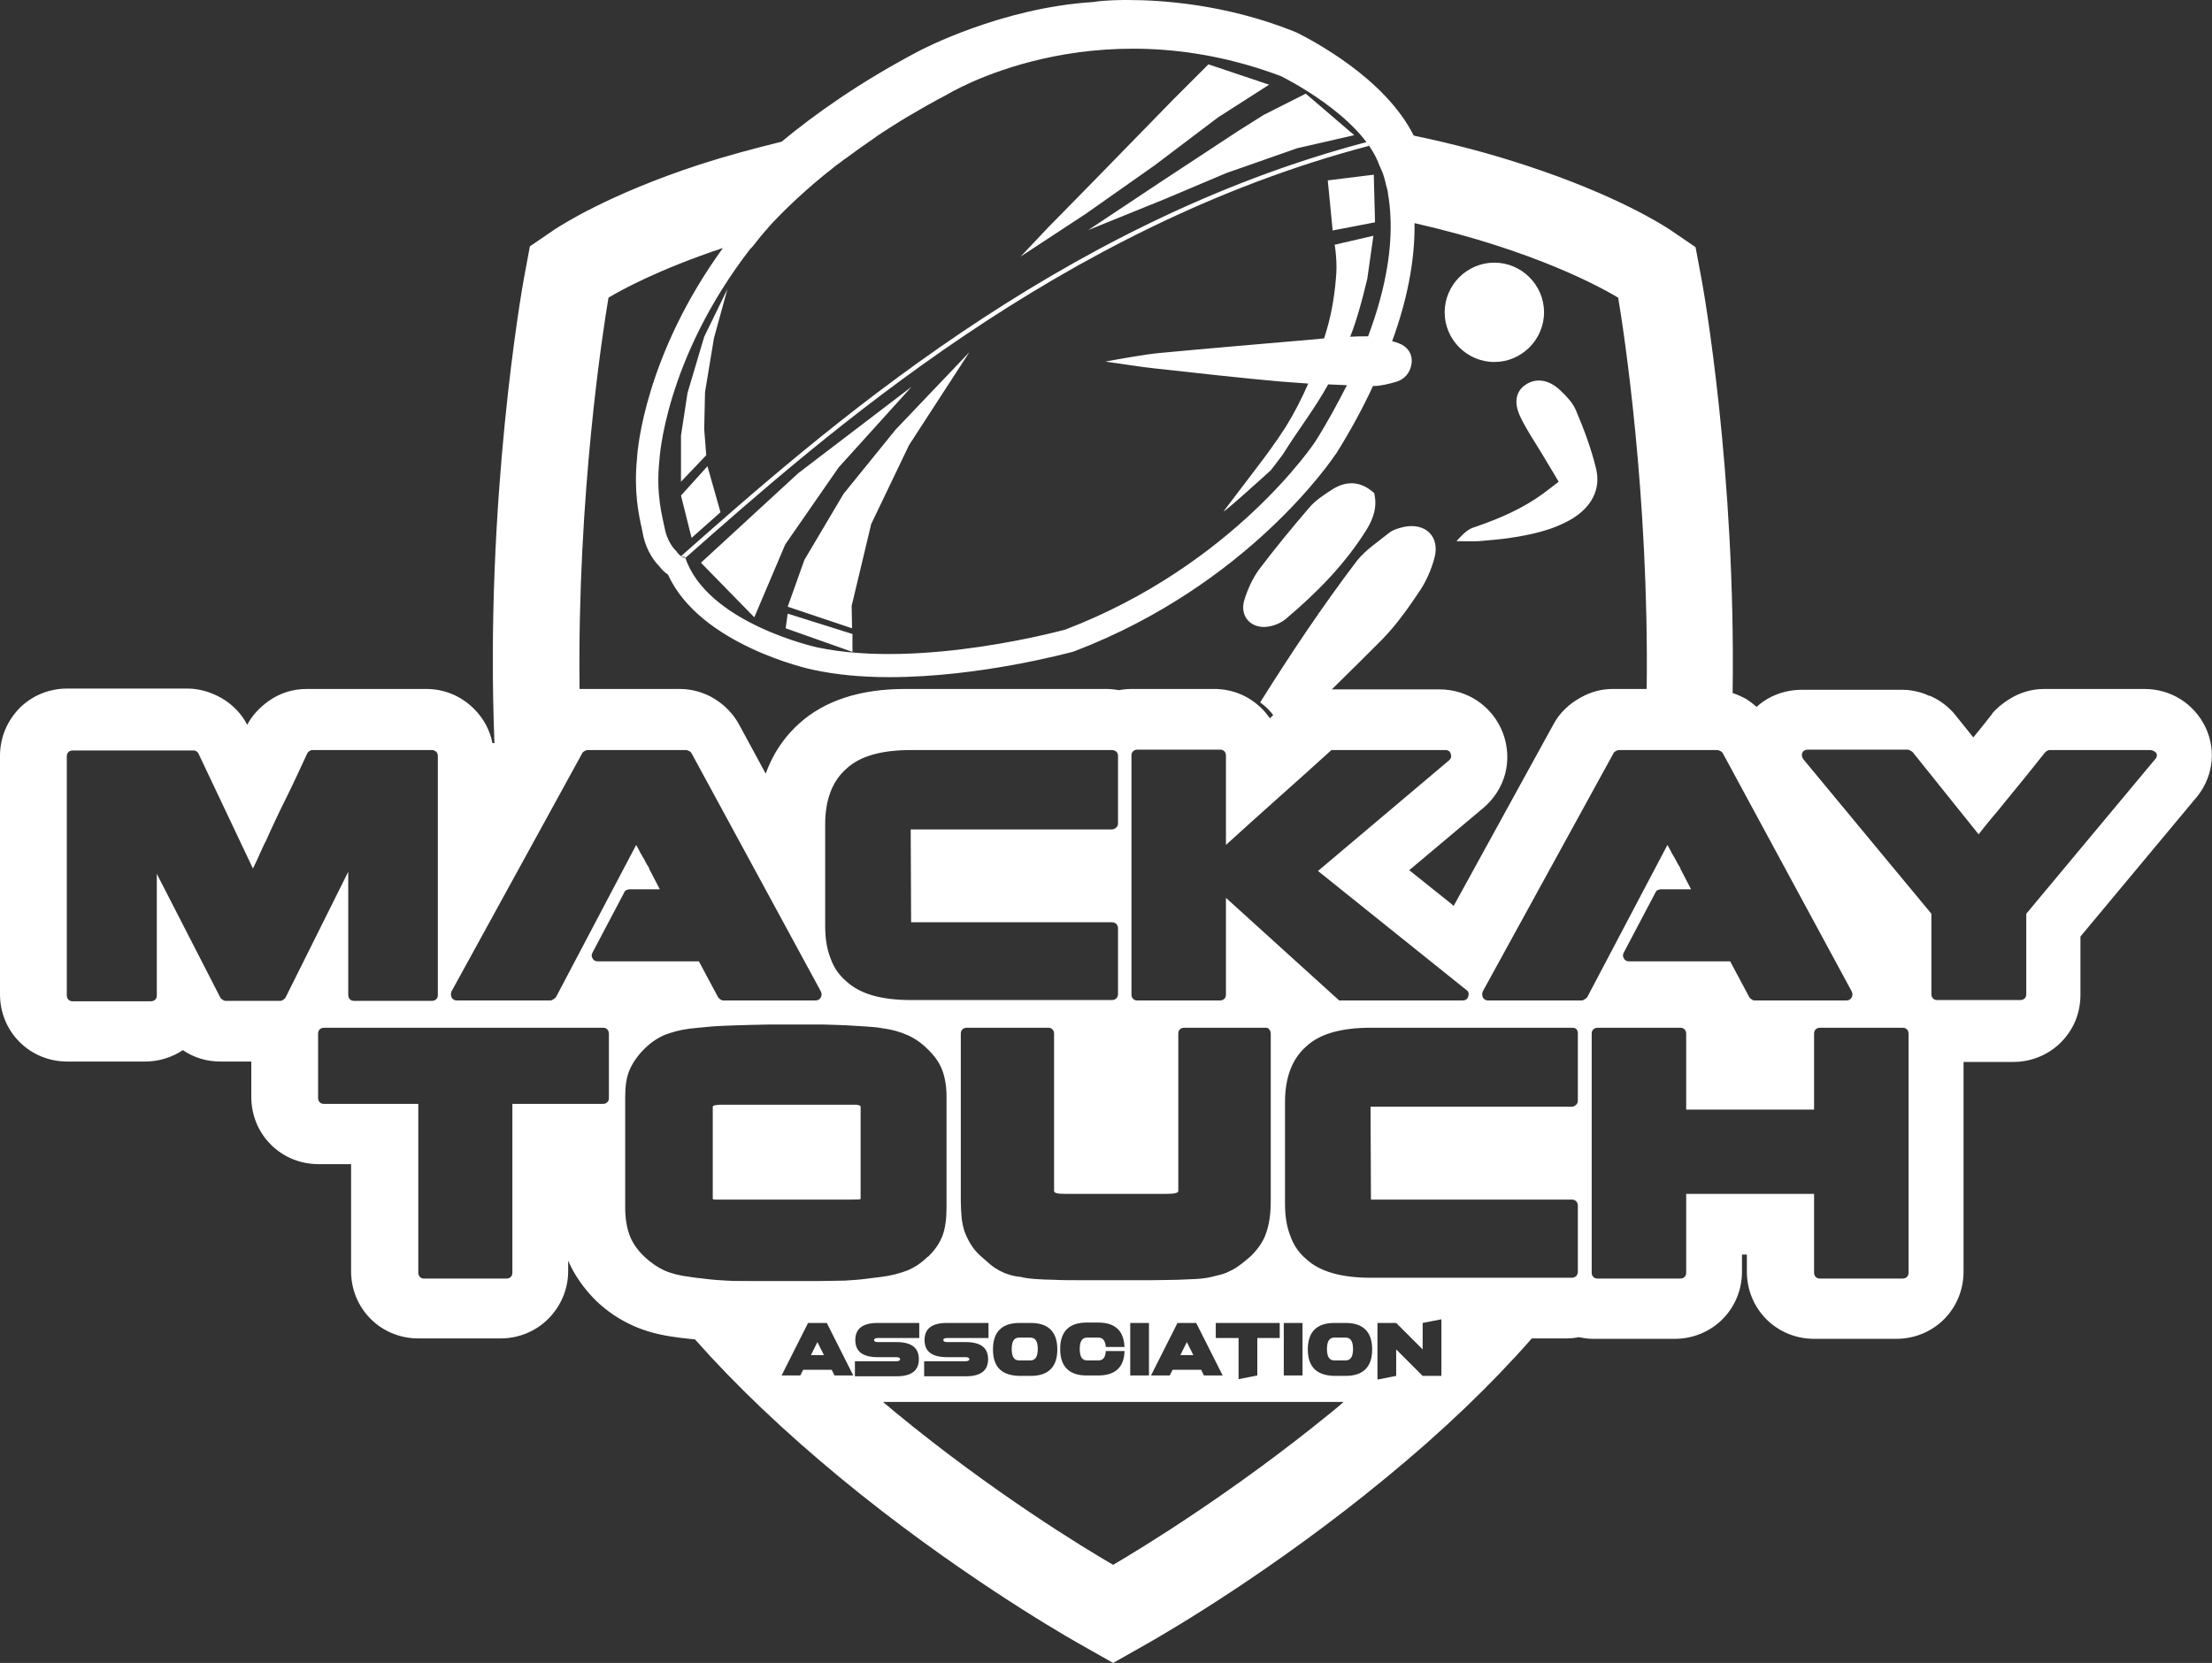 <?xml version="1.0" encoding="utf-8"?>
<!-- Generator: Adobe Illustrator 24.0.2, SVG Export Plug-In . SVG Version: 6.00 Build 0)  -->
<svg version="1.1" id="Layer_1" xmlns="http://www.w3.org/2000/svg" xmlns:xlink="http://www.w3.org/1999/xlink" x="0px" y="0px"
	 viewBox="0 0 543.1 408.4" style="enable-background:new 0 0 543.1 408.4;" xml:space="preserve">
<rect x="0" y="0" width="543.1" height="408.4" fill="#333333" stroke="none"/>
<style type="text/css">
	.st0{fill:#FFFFFF;}
</style>
<path class="st0" d="M200.7,329.6l-1.6,3.2h3.2L200.7,329.6z M200.7,329.6l-1.6,3.2h3.2L200.7,329.6z M200.7,329.6l-1.6,3.2h3.2
	L200.7,329.6z M253,328.5h-2.8c-1.2,0-1.8,0.9-1.8,2.8c0,1.9,0.6,2.8,1.8,2.8h2.8c1.2,0,1.8-0.9,1.8-2.8
	C254.8,329.4,254.2,328.5,253,328.5z M200.7,329.6l-1.6,3.2h3.2L200.7,329.6z M253,328.5h-2.8c-1.2,0-1.8,0.9-1.8,2.8
	c0,1.9,0.6,2.8,1.8,2.8h2.8c1.2,0,1.8-0.9,1.8-2.8C254.8,329.4,254.2,328.5,253,328.5z M200.7,329.6l-1.6,3.2h3.2L200.7,329.6z
	 M253,328.5h-2.8c-1.2,0-1.8,0.9-1.8,2.8c0,1.9,0.6,2.8,1.8,2.8h2.8c1.2,0,1.8-0.9,1.8-2.8C254.8,329.4,254.2,328.5,253,328.5z
	 M200.7,329.6l-1.6,3.2h3.2L200.7,329.6z M253,328.5h-2.8c-1.2,0-1.8,0.9-1.8,2.8c0,1.9,0.6,2.8,1.8,2.8h2.8c1.2,0,1.8-0.9,1.8-2.8
	C254.8,329.4,254.2,328.5,253,328.5z M200.7,329.6l-1.6,3.2h3.2L200.7,329.6z M253,328.5h-2.8c-1.2,0-1.8,0.9-1.8,2.8
	c0,1.9,0.6,2.8,1.8,2.8h2.8c1.2,0,1.8-0.9,1.8-2.8C254.8,329.4,254.2,328.5,253,328.5z M291.4,329.6l-1.6,3.2h3.2L291.4,329.6z
	 M200.7,329.6l-1.6,3.2h3.2L200.7,329.6z M291.4,329.6l-1.6,3.2h3.2L291.4,329.6z M253,328.5h-2.8c-1.2,0-1.8,0.9-1.8,2.8
	c0,1.9,0.6,2.8,1.8,2.8h2.8c1.2,0,1.8-0.9,1.8-2.8C254.8,329.4,254.2,328.5,253,328.5z M200.7,329.6l-1.6,3.2h3.2L200.7,329.6z
	 M253,328.5h-2.8c-1.2,0-1.8,0.9-1.8,2.8c0,1.9,0.6,2.8,1.8,2.8h2.8c1.2,0,1.8-0.9,1.8-2.8C254.8,329.4,254.2,328.5,253,328.5z
	 M291.4,329.6l-1.6,3.2h3.2L291.4,329.6z M330.4,328.5h-2.8c-1.2,0-1.8,0.9-1.8,2.8c0,1.9,0.6,2.8,1.8,2.8h2.8
	c1.2,0,1.8-0.9,1.8-2.8C332.2,329.4,331.6,328.5,330.4,328.5z M330.4,328.5h-2.8c-1.2,0-1.8,0.9-1.8,2.8c0,1.9,0.6,2.8,1.8,2.8h2.8
	c1.2,0,1.8-0.9,1.8-2.8C332.2,329.4,331.6,328.5,330.4,328.5z M200.7,329.6l-1.6,3.2h3.2L200.7,329.6z M291.4,329.6l-1.6,3.2h3.2
	L291.4,329.6z M253,328.5h-2.8c-1.2,0-1.8,0.9-1.8,2.8c0,1.9,0.6,2.8,1.8,2.8h2.8c1.2,0,1.8-0.9,1.8-2.8
	C254.8,329.4,254.2,328.5,253,328.5z M200.7,329.6l-1.6,3.2h3.2L200.7,329.6z M253,328.5h-2.8c-1.2,0-1.8,0.9-1.8,2.8
	c0,1.9,0.6,2.8,1.8,2.8h2.8c1.2,0,1.8-0.9,1.8-2.8C254.8,329.4,254.2,328.5,253,328.5z M291.4,329.6l-1.6,3.2h3.2L291.4,329.6z
	 M330.4,328.5h-2.8c-1.2,0-1.8,0.9-1.8,2.8c0,1.9,0.6,2.8,1.8,2.8h2.8c1.2,0,1.8-0.9,1.8-2.8C332.2,329.4,331.6,328.5,330.4,328.5z
	 M330.4,328.5h-2.8c-1.2,0-1.8,0.9-1.8,2.8c0,1.9,0.6,2.8,1.8,2.8h2.8c1.2,0,1.8-0.9,1.8-2.8C332.2,329.4,331.6,328.5,330.4,328.5z
	 M200.7,329.6l-1.6,3.2h3.2L200.7,329.6z M291.4,329.6l-1.6,3.2h3.2L291.4,329.6z M253,328.5h-2.8c-1.2,0-1.8,0.9-1.8,2.8
	c0,1.9,0.6,2.8,1.8,2.8h2.8c1.2,0,1.8-0.9,1.8-2.8C254.8,329.4,254.2,328.5,253,328.5z M330.4,328.5h-2.8c-1.2,0-1.8,0.9-1.8,2.8
	c0,1.9,0.6,2.8,1.8,2.8h2.8c1.2,0,1.8-0.9,1.8-2.8C332.2,329.4,331.6,328.5,330.4,328.5z M289.8,332.8h3.2l-1.6-3.2L289.8,332.8z
	 M253,328.5h-2.8c-1.2,0-1.8,0.9-1.8,2.8c0,1.9,0.6,2.8,1.8,2.8h2.8c1.2,0,1.8-0.9,1.8-2.8C254.8,329.4,254.2,328.5,253,328.5z
	 M199.1,332.8h3.2l-1.6-3.2L199.1,332.8z M253,328.5h-2.8c-1.2,0-1.8,0.9-1.8,2.8c0,1.9,0.6,2.8,1.8,2.8h2.8c1.2,0,1.8-0.9,1.8-2.8
	C254.8,329.4,254.2,328.5,253,328.5z M291.4,329.6l-1.6,3.2h3.2L291.4,329.6z M200.7,329.6l-1.6,3.2h3.2L200.7,329.6z M330.4,328.5
	h-2.8c-1.2,0-1.8,0.9-1.8,2.8c0,1.9,0.6,2.8,1.8,2.8h2.8c1.2,0,1.8-0.9,1.8-2.8C332.2,329.4,331.6,328.5,330.4,328.5z M330.4,328.5
	h-2.8c-1.2,0-1.8,0.9-1.8,2.8c0,1.9,0.6,2.8,1.8,2.8h2.8c1.2,0,1.8-0.9,1.8-2.8C332.2,329.4,331.6,328.5,330.4,328.5z M291.4,329.6
	l-1.6,3.2h3.2L291.4,329.6z M253,328.5h-2.8c-1.2,0-1.8,0.9-1.8,2.8c0,1.9,0.6,2.8,1.8,2.8h2.8c1.2,0,1.8-0.9,1.8-2.8
	C254.8,329.4,254.2,328.5,253,328.5z M200.7,329.6l-1.6,3.2h3.2L200.7,329.6z M253,328.5h-2.8c-1.2,0-1.8,0.9-1.8,2.8
	c0,1.9,0.6,2.8,1.8,2.8h2.8c1.2,0,1.8-0.9,1.8-2.8C254.8,329.4,254.2,328.5,253,328.5z M291.4,329.6l-1.6,3.2h3.2L291.4,329.6z
	 M200.7,329.6l-1.6,3.2h3.2L200.7,329.6z M291.4,329.6l-1.6,3.2h3.2L291.4,329.6z M253,328.5h-2.8c-1.2,0-1.8,0.9-1.8,2.8
	c0,1.9,0.6,2.8,1.8,2.8h2.8c1.2,0,1.8-0.9,1.8-2.8C254.8,329.4,254.2,328.5,253,328.5z M200.7,329.6l-1.6,3.2h3.2L200.7,329.6z
	 M253,328.5h-2.8c-1.2,0-1.8,0.9-1.8,2.8c0,1.9,0.6,2.8,1.8,2.8h2.8c1.2,0,1.8-0.9,1.8-2.8C254.8,329.4,254.2,328.5,253,328.5z
	 M291.4,329.6l-1.6,3.2h3.2L291.4,329.6z M200.7,329.6l-1.6,3.2h3.2L200.7,329.6z M291.4,329.6l-1.6,3.2h3.2L291.4,329.6z
	 M253,328.5h-2.8c-1.2,0-1.8,0.9-1.8,2.8c0,1.9,0.6,2.8,1.8,2.8h2.8c1.2,0,1.8-0.9,1.8-2.8C254.8,329.4,254.2,328.5,253,328.5z
	 M200.7,329.6l-1.6,3.2h3.2L200.7,329.6z M253,328.5h-2.8c-1.2,0-1.8,0.9-1.8,2.8c0,1.9,0.6,2.8,1.8,2.8h2.8c1.2,0,1.8-0.9,1.8-2.8
	C254.8,329.4,254.2,328.5,253,328.5z M200.7,329.6l-1.6,3.2h3.2L200.7,329.6z M253,328.5h-2.8c-1.2,0-1.8,0.9-1.8,2.8
	c0,1.9,0.6,2.8,1.8,2.8h2.8c1.2,0,1.8-0.9,1.8-2.8C254.8,329.4,254.2,328.5,253,328.5z M200.7,329.6l-1.6,3.2h3.2L200.7,329.6z
	 M200.7,329.6l-1.6,3.2h3.2L200.7,329.6z M200.7,329.6l-1.6,3.2h3.2L200.7,329.6z M200.7,329.6l-1.6,3.2h3.2L200.7,329.6z
	 M200.7,329.6l-1.6,3.2h3.2L200.7,329.6z M211.3,271.8v22.6c0,0.2-0.8,0.2-2.4,0.2h-33.4c-0.3,0-0.5-0.1-0.5-0.2v-22.6
	c0-0.3,0.7-0.5,2.2-0.5H209c0.9,0,1.5,0,1.8,0.1S211.3,271.6,211.3,271.8z M337.6,54.6l-10.4,2L326,44.3l11.3-1.4L337.6,54.6z
	 M176.9,125.8l-7.1,6.3l-2.6-10.4l6.5-7.2L176.9,125.8z M178.6,71l-5.7,11.7l-4.1,13.8l-1.6,10.5v11.3l6.2-6.5l-0.5-6.4l0.2-9.1
	l2.2-13.3L178.6,71z M168.3,137l-0.7-0.1l-0.4-0.3c34.6-30.6,92.4-81.7,168.3-101.7l0.3,0.4l0.4,0.5
	C260.4,55.7,202.8,106.5,168.3,137z M267.2,56.5l19-7.7l14.9-6.3l17.4-6.1l14-3.2L320.6,23l-10.3,5.2l-6.2,3.9l-18.7,12.3
	L267.2,56.5z M250.6,63l16-10.5l16.9-11.9l15.6-11.8l12.5-8l-14.9-5l-8.6,8.6L268,45l-10.6,10.8L250.6,63z M209.3,160.1l-16.4-5.8
	l0.5-3.6l15.9,5V160.1z M223.8,95l-17.9,19.8l-13.1,18.9l-7.6,17.9l-13.1-13.4l23.9-22L223.8,95z M238,86.5l-14.8,22.8l-9.3,19.4
	l-4.8,20.1l0.1,5.5l-15.8-5.3l4.1-11.5l9.6-16.2l12.8-15.8L238,86.5z M366.9,64.5c6.7,0,12.2,5.5,12.2,12.2s-5.5,12.2-12.2,12.2
	s-12.2-5.5-12.2-12.2S360.2,64.5,366.9,64.5z M311.3,153.9c1.5-0.2,3.2-0.9,4.4-1.9c7.7-6.5,14.7-13.6,20-22.2
	c1.5-2.6,2.5-5.3,1.7-8.7c-3.3-3-6.8-3.1-10.3-0.9c-2,1.3-4,2.6-5.5,4.3c-4.3,5-8.5,10.1-12.5,15.4c-1.6,2.2-2.8,4.9-3.6,7.5
	C304.3,151.4,307.2,154.5,311.3,153.9z M391.9,115.2c-1.2-5-3-9.8-5-14.5c-0.8-1.9-2.5-3.6-4.1-5.1c-2.8-2.5-5.9-2.8-8.4-1
	c-2.1,1.5-2.8,4.1-1.2,7.6c1.5,3.2,3.5,6.1,5.3,9.1c1.3,2.2,2.7,4.5,4.2,7c-1.7,1.3-2.7,2.1-3.8,2.9c-4.9,3.6-10.4,6-16.1,8
	c-1.8,0.6-2.5,0.7-5.2,3.7c2.1,0,3.8,0.1,5.5,0c2.3-0.2,4.7-0.4,7-0.7c5.5-0.8,11-1.9,15.9-4.8C390.6,124.6,393.1,120.3,391.9,115.2
	z M541.5,178.6c-2.8-5.8-8.5-9.4-15-9.4h-24.6c-2.9,0-5.8,0.8-8.4,2.4c-1.3,0.8-2.5,1.7-3.5,2.7l-0.6,0.6l-0.5,0.7
	c-1.5,1.9-2.9,3.7-4.4,5.5l-4.5-5.6l-0.5-0.6l-0.6-0.6c-1.4-1.4-3-2.5-5-3.4h-0.2c-0.8-0.4-3.4-1.5-6.7-1.5h-24.5
	c-4.3,0-8.3,1.5-11.2,4.2c-0.8-0.7-1.6-1.3-2.5-1.9c-1.1-0.6-2.2-1.1-3.4-1.5c0.8-54.1-7.1-99-7.7-102l-1.4-7.5l-6.3-4.3
	c-1.2-0.8-12.8-8.4-35.4-15.8c-8.8-2.9-17.9-5.3-27.5-7.3C340,19.1,322.1,9.9,318.4,8l-0.5-0.2l-0.5-0.2C300.8,1,285,0,277,0
	c-1.4,0-5.6,0-8.6,0.5c-22.6,1.4-42.2,11.7-43.1,12.2c-14.2,7.5-25.2,15.3-33.4,22.1c-6.9,1.7-13.6,3.5-20.1,5.6
	c-22.6,7.4-34.1,15-35.4,15.8l-6.3,4.3l-1.4,7.5c-0.6,3.2-9.7,54.9-7.3,114.5h-0.5c-0.6-3.2-2.2-6.1-4.5-8.4
	c-3.2-3.2-7.3-4.9-11.8-4.9H75.3c-3.4,0-6.6,1-9.4,3c-2.2,1.6-4,3.5-5.2,5.8c-1.4-2.7-3.5-4.9-6.2-6.5c-2.6-1.5-5.5-2.4-8.5-2.4
	H16.5c-4.4,0-8.6,1.7-11.7,4.8c-3.1,3.2-4.8,7.3-4.8,11.7v58.6c0,4.4,1.7,8.6,4.8,11.7c3.1,3.1,7.3,4.8,11.7,4.8h19.1
	c3.4,0,6.6-1,9.3-2.8c2.8,1.9,5.9,2.8,9.2,2.8h7.6v8.7c0,4.4,1.7,8.6,4.8,11.7c3.1,3.1,7.3,4.8,11.7,4.8h8v26.3
	c0,4.4,1.7,8.6,4.8,11.7s7.3,4.8,11.7,4.8h20.2c4.4,0,8.6-1.7,11.7-4.8c3.1-3.1,4.9-7.3,4.9-11.7v-2.6c1.5,3.5,3.8,6.8,6.8,9.8
	c2.7,2.6,5.8,4.7,9.2,6.2c3.1,1.4,6.6,2.3,10.5,2.8c1.2,0.2,2.6,0.3,4.2,0.5c0.2,0,0.4,0,0.5,0.1c10,11.3,21.9,22.6,35.7,34
	c27.3,22.5,53,37.5,57.9,40.3l9,5.1l9-5.1c4.9-2.8,30.6-17.8,57.9-40.3c13.9-11.4,25.9-22.9,35.9-34.3h8.5c1,0,2-0.1,3-0.3
	c1.1,0.2,2.3,0.4,3.4,0.4h20.2c4.4,0,8.6-1.7,11.7-4.8c3.1-3.1,4.8-7.3,4.8-11.7v-4.2h1.2v4.2c0,4.4,1.7,8.6,4.8,11.7
	c3.1,3.1,7.3,4.8,11.7,4.8h20.2c4.4,0,8.6-1.7,11.7-4.8c3.1-3.1,4.8-7.3,4.8-11.7v-51.5h12.2c4.4,0,8.6-1.7,11.7-4.8
	c1.5-1.5,2.8-3.4,3.6-5.4s1.2-4.1,1.2-6.3V230l28-33.6C543.3,191.4,544.3,184.5,541.5,178.6z M186.8,58c0.2-0.2,0.4-0.4,0.6-0.7
	c0.2-0.3,0.5-0.6,0.8-0.9c0.2-0.2,0.3-0.4,0.5-0.6c0.3-0.3,0.5-0.6,0.8-0.9c3.3-3.5,8.3-8.4,15.2-13.8c0.5-0.4,1-0.8,1.6-1.2
	c0.5-0.4,1-0.8,1.5-1.1c2-1.5,4.1-3,6.3-4.5c0.4-0.3,0.8-0.5,1.1-0.8c1.9-1.3,3.9-2.5,5.9-3.8c0.7-0.4,1.3-0.8,2-1.2
	c2.9-1.7,6-3.5,9.3-5.2c0,0,35.6-22.1,82.1-4.6c0,0,19.9,9.7,24.2,22c0,0,0.3,0.6,0.8,1.8c0,0.1,0.1,0.2,0.1,0.3
	c0.2,0.6,0.4,1.3,0.6,2.1c0,0.2,0.1,0.3,0.1,0.5c0.1,0.3,0.2,0.7,0.3,1.1c0.1,0.4,0.2,0.8,0.2,1.2c0.3,1.6,0.5,3.6,0.6,5.8
	c0.3,6.9-0.8,16.6-5.5,29.1c-0.1,0-0.3,0-0.4,0c-1.3,0-2.7,0-4,0.1c0.9-2.2,1.6-4.5,2.3-6.9c0.7-2.4,1.3-4.9,1.9-7.3l1.5-10.6
	l-9.5,2.2c0.1,0.5,0.1,1,0.2,1.5c0.2,1.8,0.3,3.6,0.2,5.4c-0.3,4.6-1,9.3-2.3,13.8c-0.2,0.8-0.5,1.6-0.7,2.3
	c-0.6,0.1-1.3,0.1-1.9,0.2c-12.9,1.1-25.8,2.2-38.6,3.4c-3.4,0.3-11.1,1.7-13.2,2.1c3,0.4,9.2,1.4,12.3,1.7
	c10.2,1.1,20.4,2.3,30.7,3.2c2.3,0.2,4.5,0.3,6.8,0.5c-1.6,3.7-3.4,7.2-5.5,10.6c-2.3,3.6-4.8,7-7.4,10.4l-7.6,10
	c-2.1,2.5,11.3-9.7,11.3-9.7s3.1-4,3.1-4.1c3.6-5.8,7.7-11,11-17c1.5,0.1,3.1,0.1,4.6,0.2c-2.2,4.3-4.7,9-7.8,13.9
	c0,0-20,30.3-61.3,46.1c0,0-35.3,9.8-60.9,4.4c0,0-27.2-5.9-32.5-22.2c-0.2,0-0.5-0.1-0.8-0.1c-0.3-0.1-1.2-1-1.3-1.3
	c0,0-2-1.7-2.8-5.2c-0.7-3.5-2.3-8.7-1.4-17.2c0,0,1.2-24.6,22.4-52C184.4,61.1,185.2,60,186.8,58z M149.4,73.1
	c3-1.8,12.2-6.9,28.1-12.2c-19,26.2-21,49.3-21.1,51.7c-0.8,8.2,0.4,13.7,1.2,17.3c0.1,0.5,0.2,1,0.3,1.5l0,0.1c0.9,4,2.9,6.5,4,7.6
	c0.6,0.8,1.3,1.5,2.1,2c7.8,17.2,34.5,23.2,35.7,23.4c5.5,1.2,11.8,1.8,18.7,1.8c0,0,0,0,0,0c22.2,0,44-6,44.9-6.2l0.3-0.1l0.3-0.1
	c42.5-16.3,63.1-47,64-48.3l0.1-0.1c3.7-5.9,6.7-11.5,9.1-16.7c1.9,0,3.8-0.5,5.6-1c2.1-0.6,3.6-2.2,3.9-4.7
	c0.2-2.4-1.2-4.1-3.2-4.8c-0.5-0.2-1.1-0.4-1.6-0.5c4.4-12,5.6-21.7,5.5-29c29.5,6.7,45.8,15.8,50,18.3c1.3,7.7,7.6,48.4,7,96.1H396
	c-2.8,0-5.4,0.7-7.9,2.1c-2.9,1.6-5.2,3.8-6.7,6.6l-24.5,44.6l-0.4-0.4l-10.5-8.4l18.1-15.2c5.5-4.6,7.4-11.8,4.9-18.5
	c-2.5-6.5-8.6-10.7-15.6-10.7H327c4.2-4.1,8.3-8.2,12.4-12.3c3.5-3.6,6.3-7.6,9-11.6c1.7-2.5,3-5.4,3.8-8.4c1.4-5.2-2.2-8.7-7.5-7.6
	c-1.3,0.3-2.7,0.7-3.7,1.5c-2.7,2.2-5.8,4.2-7.9,6.9c-8.5,11.2-16.3,22.9-23.7,34.7c0.7,0.5,1.3,1,1.9,1.6c0.5,0.5,0.9,1,1.3,1.5
	c-0.3,0.3-0.5,0.5-0.8,0.8c-0.6-0.8-1.2-1.6-1.9-2.3c-3.2-3.2-7.3-4.9-11.8-4.9h-20.2c-1.1,0-2.1,0.1-3.2,0.3
	c-1-0.2-2.1-0.3-3.2-0.3h-49.3c-11.1,0-19.8,2.9-26,8.5c-2.9,2.6-6.1,6.5-8.2,12.3l-6.5-12c-1.4-2.6-3.5-4.8-6.1-6.4
	c-2.6-1.6-5.6-2.4-8.5-2.4h-24.6C141.7,121.4,148.1,80.8,149.4,73.1z M301,220.5v23.7c0,0.5-0.1,0.8-0.4,1.1
	c-0.3,0.3-0.7,0.4-1.1,0.4h-20.2c-0.5,0-0.8-0.1-1.1-0.4c-0.3-0.3-0.4-0.7-0.4-1.1v-58.6c0-0.5,0.1-0.8,0.4-1.1
	c0.3-0.3,0.7-0.4,1.1-0.4h20.2c0.5,0,0.8,0.1,1.1,0.4c0.3,0.3,0.4,0.7,0.4,1.1v21.9c4.3-3.9,8.6-7.8,13-11.7
	c4.4-3.9,8.7-7.8,12.9-11.6h28c0.7,0,1.2,0.4,1.3,1c0.2,0.6,0.1,1.1-0.5,1.6l-32.1,27.1l24.8,19.9l11.6,9.3c0.6,0.4,0.7,0.9,0.5,1.6
	c-0.2,0.7-0.7,1-1.4,1h-30.3L301,220.5z M315.2,324.9h4.6v12.9h-4.6V324.9z M298.5,328.6v-3.7h15.7v3.7h-5.5v9.2l-4.6,0.9v-10.1
	H298.5z M265.2,314.4c-2.5,0-4.6,0-6.3-0.1c-1.7,0-3.3-0.1-4.8-0.2c-1.5-0.1-2.7-0.3-3.5-0.5h0.1c-1.2-0.1-2.2-0.3-3-0.6
	c-0.8-0.2-1.6-0.6-2.4-1c-0.7-0.4-1.5-0.9-2.2-1.5c-0.7-0.6-1.5-1.3-2.4-2.1c-1-0.9-1.8-1.9-2.4-2.9c-0.6-1-1.1-2-1.5-3.1
	c-0.3-1-0.6-2.2-0.7-3.4c-0.1-1.2-0.2-2.6-0.2-4.1v-41c0-0.5,0.1-0.8,0.4-1.1c0.3-0.3,0.7-0.4,1.1-0.4h19.9c0.5,0,0.8,0.1,1.1,0.4
	c0.3,0.3,0.4,0.7,0.4,1.1v38.6c0,0.5,0.9,0.7,2.7,0.7h24.8c2,0,3-0.2,3-0.7v-38.6c0-0.5,0.1-0.8,0.4-1.1c0.3-0.3,0.7-0.4,1.1-0.4
	h19.9c0.4,0,0.8,0.1,0.9,0.4c0.3,0.3,0.4,0.7,0.4,1.1v41c0,2.9-0.3,5.4-1,7.5c-0.6,2.1-1.9,4.1-3.8,6c-1.7,1.5-3.2,2.7-4.5,3.4
	c-0.8,0.4-1.6,0.8-2.5,1.1c-0.9,0.2-1.8,0.5-2.8,0.7c-0.8,0.2-2.1,0.4-3.6,0.5c-1.6,0.1-3.1,0.1-4.7,0.2c-1.6,0-3.7,0.1-6.4,0.1
	H265.2z M282.1,324.9v12.9h-4.6v-12.9H282.1z M266.9,334.1h2.8c1.1,0,1.7-0.7,1.8-2.3h4.6c-0.1,4-2.3,6-6.5,6h-2.8
	c-4.3,0-6.5-2.2-6.5-6.5c0-4.3,2.2-6.5,6.5-6.5h2.8c4.2,0,6.3,2,6.5,6h-4.6c-0.1-1.5-0.7-2.3-1.8-2.3h-2.8c-1.2,0-1.8,0.9-1.8,2.8
	C265.1,333.2,265.7,334.1,266.9,334.1z M259.6,331.4c0,4.3-2.2,6.5-6.5,6.5h-2.8c-4.4-0.1-6.5-2.2-6.5-6.5s2.2-6.5,6.5-6.5h2.8
	C257.4,324.9,259.6,327.1,259.6,331.4z M232.5,329.6h4.6c3.7,0,5.5,1.4,5.5,4.2c0,2.8-1.8,4.2-5.5,4.2h-10.2v-3.7h10.2
	c0.6,0,0.9-0.2,0.9-0.5c0-0.3-0.3-0.5-0.9-0.5h-4.6c-3.7,0-5.5-1.4-5.5-4.2s1.8-4.2,5.5-4.2h10.2v3.7h-10.2c-0.6,0-0.9,0.2-0.9,0.5
	S231.9,329.6,232.5,329.6z M223.7,226.5H273c0.4,0,0.7,0.1,1.1,0.4c0.3,0.4,0.4,0.7,0.4,1.1v16.1c0,0.4-0.1,0.7-0.4,1.1
	c-0.4,0.3-0.7,0.4-1.1,0.4h-49.3c-7.3,0-12.6-1.5-15.9-4.6c-1.8-1.5-3.1-3.4-3.9-5.7c-0.9-2.3-1.3-4.9-1.3-7.9v-24.9
	c0-6.2,1.8-10.7,5.2-13.7c3.3-3.1,8.6-4.6,15.9-4.6H273c0.5,0,0.8,0.2,1.1,0.4c0.3,0.3,0.4,0.7,0.4,1v16.6c0,0.4-0.1,0.7-0.4,1
	s-0.7,0.5-1.1,0.5h-49.4L223.7,226.5z M289.1,324.9h4.6l6.5,12.9h-4.6l-0.7-1.4h-7l-0.7,1.4h-4.6L289.1,324.9z M110.9,243.4
	l32.1-58.5c0.1-0.2,0.3-0.3,0.6-0.5c0.2-0.1,0.5-0.2,0.7-0.2h24.1c0.3,0,0.5,0.1,0.9,0.3c0.2,0.1,0.4,0.3,0.5,0.5l31.7,58.4
	c0.3,0.6,0.3,1.1,0,1.6c-0.3,0.5-0.7,0.7-1.3,0.7h-22.6c-0.3,0-0.5-0.1-0.8-0.3c-0.2-0.2-0.4-0.3-0.5-0.5l-4.7-8.8h-24.8
	c-0.6,0-1-0.2-1.3-0.7c-0.3-0.5-0.3-1,0-1.5l7.8-14.8c0.1-0.2,0.2-0.4,0.5-0.5c0.3-0.1,0.5-0.2,0.7-0.2h7.5l-2.7-5.2h0.1
	c-0.4-0.6-0.7-1.1-0.9-1.5c-0.2-0.4-0.4-0.8-0.6-1.1s-0.4-0.7-0.7-1.2c-0.2-0.5-0.6-1.1-1-1.9l-19.7,37.4c-0.1,0.1-0.3,0.3-0.6,0.5
	s-0.5,0.3-0.8,0.3h-22.9c-0.6,0-1-0.2-1.3-0.7C110.7,244.5,110.6,244,110.9,243.4z M69.6,245.5c-0.3,0.2-0.5,0.3-0.8,0.3H55.4
	c-0.3,0-0.5-0.1-0.8-0.3c-0.2-0.2-0.4-0.3-0.5-0.5l-15.6-30.4v29.8c0,0.5-0.1,0.8-0.4,1.1c-0.3,0.3-0.7,0.4-1.1,0.4H17.9
	c-0.5,0-0.8-0.1-1.1-0.4c-0.3-0.3-0.4-0.7-0.4-1.1v-58.6c0-0.5,0.1-0.8,0.4-1.1s0.7-0.4,1.1-0.4h29.5c0.3,0,0.5,0,0.8,0.2
	c0.2,0.1,0.4,0.3,0.5,0.5l13.4,28.3c0.6-1.2,1.1-2.3,1.6-3.4c0.5-1.1,1-2.3,1.6-3.4c1.6-3.6,3.3-7.2,5.1-10.8
	c1.8-3.6,3.4-7.2,5-10.6c0.1-0.2,0.2-0.4,0.5-0.6c0.3-0.2,0.5-0.3,0.8-0.3h29.4c0.4,0,0.7,0.2,1,0.4c0.3,0.3,0.4,0.7,0.4,1.1v58.6
	c0,0.5-0.1,0.8-0.4,1.1s-0.7,0.4-1.1,0.4H87c-0.5,0-0.8-0.1-1.1-0.4s-0.4-0.7-0.4-1.1v-30.2L70.1,245
	C70,245.1,69.9,245.3,69.6,245.5z M149.5,269.6c0,0.5-0.1,0.8-0.4,1.1s-0.7,0.4-1.1,0.4h-22.2v41.4c0,0.5-0.1,0.8-0.4,1.1
	s-0.7,0.4-1.1,0.4h-20.1c-0.5,0-0.8-0.1-1.1-0.4s-0.4-0.7-0.4-1.1v-41.4H79.6c-0.5,0-0.8-0.1-1.1-0.4c-0.3-0.3-0.4-0.7-0.4-1.1
	v-15.7c0-0.5,0.1-0.8,0.4-1.1c0.3-0.3,0.7-0.4,1.1-0.4h68.5c0.4,0,0.7,0.1,1,0.4c0.3,0.3,0.4,0.7,0.4,1.1V269.6z M178.3,314.5
	c-1.7-0.1-3.3-0.2-4.8-0.4c-1.6-0.2-2.9-0.3-4-0.5c-2.5-0.3-4.6-0.8-6.4-1.6c-1.7-0.8-3.3-1.9-4.8-3.3c-1.7-1.6-3-3.4-3.7-5.3
	s-1.1-4.1-1.1-6.8v-27.2c0-2.6,0.3-4.9,1.1-6.7s2-3.5,3.6-5.1c1.5-1.5,3.1-2.6,4.9-3.4c1.8-0.7,3.9-1.3,6.4-1.6h0.1
	c1.1-0.1,2.5-0.3,4-0.4c1.6-0.2,3.1-0.2,4.6-0.3c1.6-0.1,3.7-0.1,6.3-0.2c2.7-0.1,5.5-0.1,8.6-0.1h8.7c2.4,0.1,4.5,0.1,6.1,0.2
	c1.6,0.1,3.2,0.2,4.8,0.3c1.5,0.1,2.8,0.2,3.8,0.4c2.4,0.3,4.5,0.9,6.3,1.7s3.4,1.9,4.9,3.4c1.7,1.6,2.9,3.3,3.6,5.1s1.1,4,1.1,6.7
	v27.2c0,2.7-0.3,5-1,6.9c-0.7,1.8-1.9,3.6-3.6,5.2v-0.1c-1.5,1.5-3.1,2.6-5,3.4c-1.8,0.7-4,1.3-6.5,1.6c-1,0.1-2.4,0.3-4,0.5
	c-1.6,0.2-3.3,0.3-4.9,0.4c-1.6,0-3.7,0.1-6.3,0.1h-16.7C182,314.6,180,314.6,178.3,314.5z M204.9,337.8l-0.7-1.4h-7l-0.7,1.4h-4.6
	l6.5-12.9h4.6l6.5,12.9H204.9z M209.9,334.3h10.2c0.6,0,0.9-0.2,0.9-0.5c0-0.3-0.3-0.5-0.9-0.5h-4.6c-3.7,0-5.5-1.4-5.5-4.2
	s1.8-4.2,5.5-4.2h10.2v3.7h-10.2c-0.6,0-0.9,0.2-0.9,0.5s0.3,0.5,0.9,0.5h4.6c3.7,0,5.5,1.4,5.5,4.2c0,2.8-1.8,4.2-5.5,4.2h-10.2
	V334.3z M326.8,346.9c-24,19.6-46.5,33.3-53.5,37.4c-7.1-4.1-29.6-17.8-53.4-37.4c-1.1-0.9-2.1-1.8-3.1-2.6h113.1
	C328.9,345.2,327.8,346.1,326.8,346.9z M330.4,337.9h-2.8c-4.3-0.1-6.5-2.2-6.5-6.5s2.2-6.5,6.5-6.5h2.8c4.3,0,6.5,2.2,6.5,6.5
	S334.7,337.9,330.4,337.9z M353.9,337.9h-4.6l-6.5-6.5v6.5l-4.6,0.9v-13.9h4.6l6.5,6.5v-6.5l4.6-0.9V337.9z M387.4,270.3
	c0,0.4-0.1,0.7-0.4,1c-0.3,0.3-0.7,0.5-1.1,0.5h-49.4l0.1,22.8h49.3c0.4,0,0.7,0.1,1.1,0.4c0.3,0.4,0.4,0.7,0.4,1.1v16.2
	c0,0.4-0.1,0.7-0.4,1.1c-0.4,0.3-0.7,0.4-1.1,0.4h-49.3c-7.3,0-12.6-1.5-15.9-4.6c-1.8-1.5-3.1-3.4-3.9-5.7
	c-0.9-2.3-1.3-4.9-1.3-7.9v-24.9c0-6.2,1.8-10.7,5.2-13.7c3.3-3.1,8.6-4.6,15.9-4.6h49.3c0.5,0,0.9,0.1,1.1,0.3
	c0.3,0.3,0.4,0.7,0.4,1V270.3z M389.1,245.4c-0.3,0.2-0.5,0.3-0.8,0.3h-22.9c-0.6,0-1-0.2-1.3-0.7c-0.2-0.5-0.3-1,0-1.6l32.1-58.5
	c0.1-0.2,0.3-0.3,0.6-0.5c0.2-0.1,0.5-0.2,0.7-0.2h24.1c0.3,0,0.5,0.1,0.9,0.3c0.2,0.1,0.4,0.3,0.5,0.5l31.6,58.4
	c0.3,0.6,0.3,1.1,0,1.6s-0.7,0.7-1.3,0.7h-22.5c-0.3,0-0.5-0.1-0.8-0.3c-0.2-0.2-0.4-0.3-0.5-0.5l-4.7-8.8H400c-0.6,0-1-0.2-1.3-0.7
	c-0.3-0.5-0.3-1,0-1.5l7.8-14.8c0.1-0.2,0.2-0.4,0.5-0.5c0.3-0.1,0.5-0.2,0.7-0.2h7.5l-2.7-5.2h0.1c-0.4-0.6-0.7-1.1-0.9-1.5
	c-0.2-0.4-0.4-0.8-0.6-1.1s-0.4-0.7-0.7-1.2c-0.2-0.5-0.6-1.1-1-1.9l-19.7,37.4C389.6,245,389.4,245.2,389.1,245.4z M468.6,312.5
	c0,0.5-0.1,0.8-0.4,1.1c-0.3,0.3-0.7,0.4-1.1,0.4h-20.2c-0.5,0-0.8-0.1-1.1-0.4s-0.4-0.7-0.4-1.1v-19.3H414v19.3
	c0,0.5-0.1,0.8-0.4,1.1s-0.7,0.4-1.1,0.4h-20.2c-0.5,0-0.8-0.1-1.1-0.4c-0.3-0.3-0.4-0.7-0.4-1.1v-58.6c0-0.5,0.1-0.8,0.4-1.1
	c0.3-0.3,0.7-0.4,1.1-0.4h20.2c0.5,0,0.8,0.1,1.1,0.4c0.3,0.3,0.4,0.7,0.4,1.1v18.6h31.4v-18.6c0-0.5,0.1-0.8,0.4-1.1
	c0.3-0.3,0.7-0.4,1.1-0.4h20.2c0.4,0,0.8,0.1,1.1,0.4c0.3,0.3,0.4,0.7,0.4,1.1V312.5z M529.1,186.5l-31.6,37.9v19.7
	c0,0.5-0.1,0.8-0.4,1.1s-0.7,0.4-1.1,0.4h-20.3c-0.5,0-0.8-0.1-1.1-0.4s-0.4-0.7-0.4-1.1v-19.7l-15.5-18.7l-15.9-19.2
	c-0.4-0.5-0.5-1.1-0.3-1.6c0.2-0.5,0.7-0.8,1.4-0.8h24.5c0.1,0,0.3,0.1,0.6,0.2c0.3,0.2,0.5,0.3,0.6,0.4l16.2,20.2
	c1.1-1.4,2.2-2.8,3.3-4.1c1.1-1.3,2.2-2.6,3.3-4c1.6-2,3.3-4,4.9-6c1.6-2,3.2-4,4.8-6c0.1-0.1,0.2-0.2,0.5-0.4
	c0.2-0.1,0.4-0.2,0.6-0.2h24.6c0.7,0,1.2,0.3,1.6,0.7C529.7,185.4,529.6,186,529.1,186.5z"/>
</svg>
